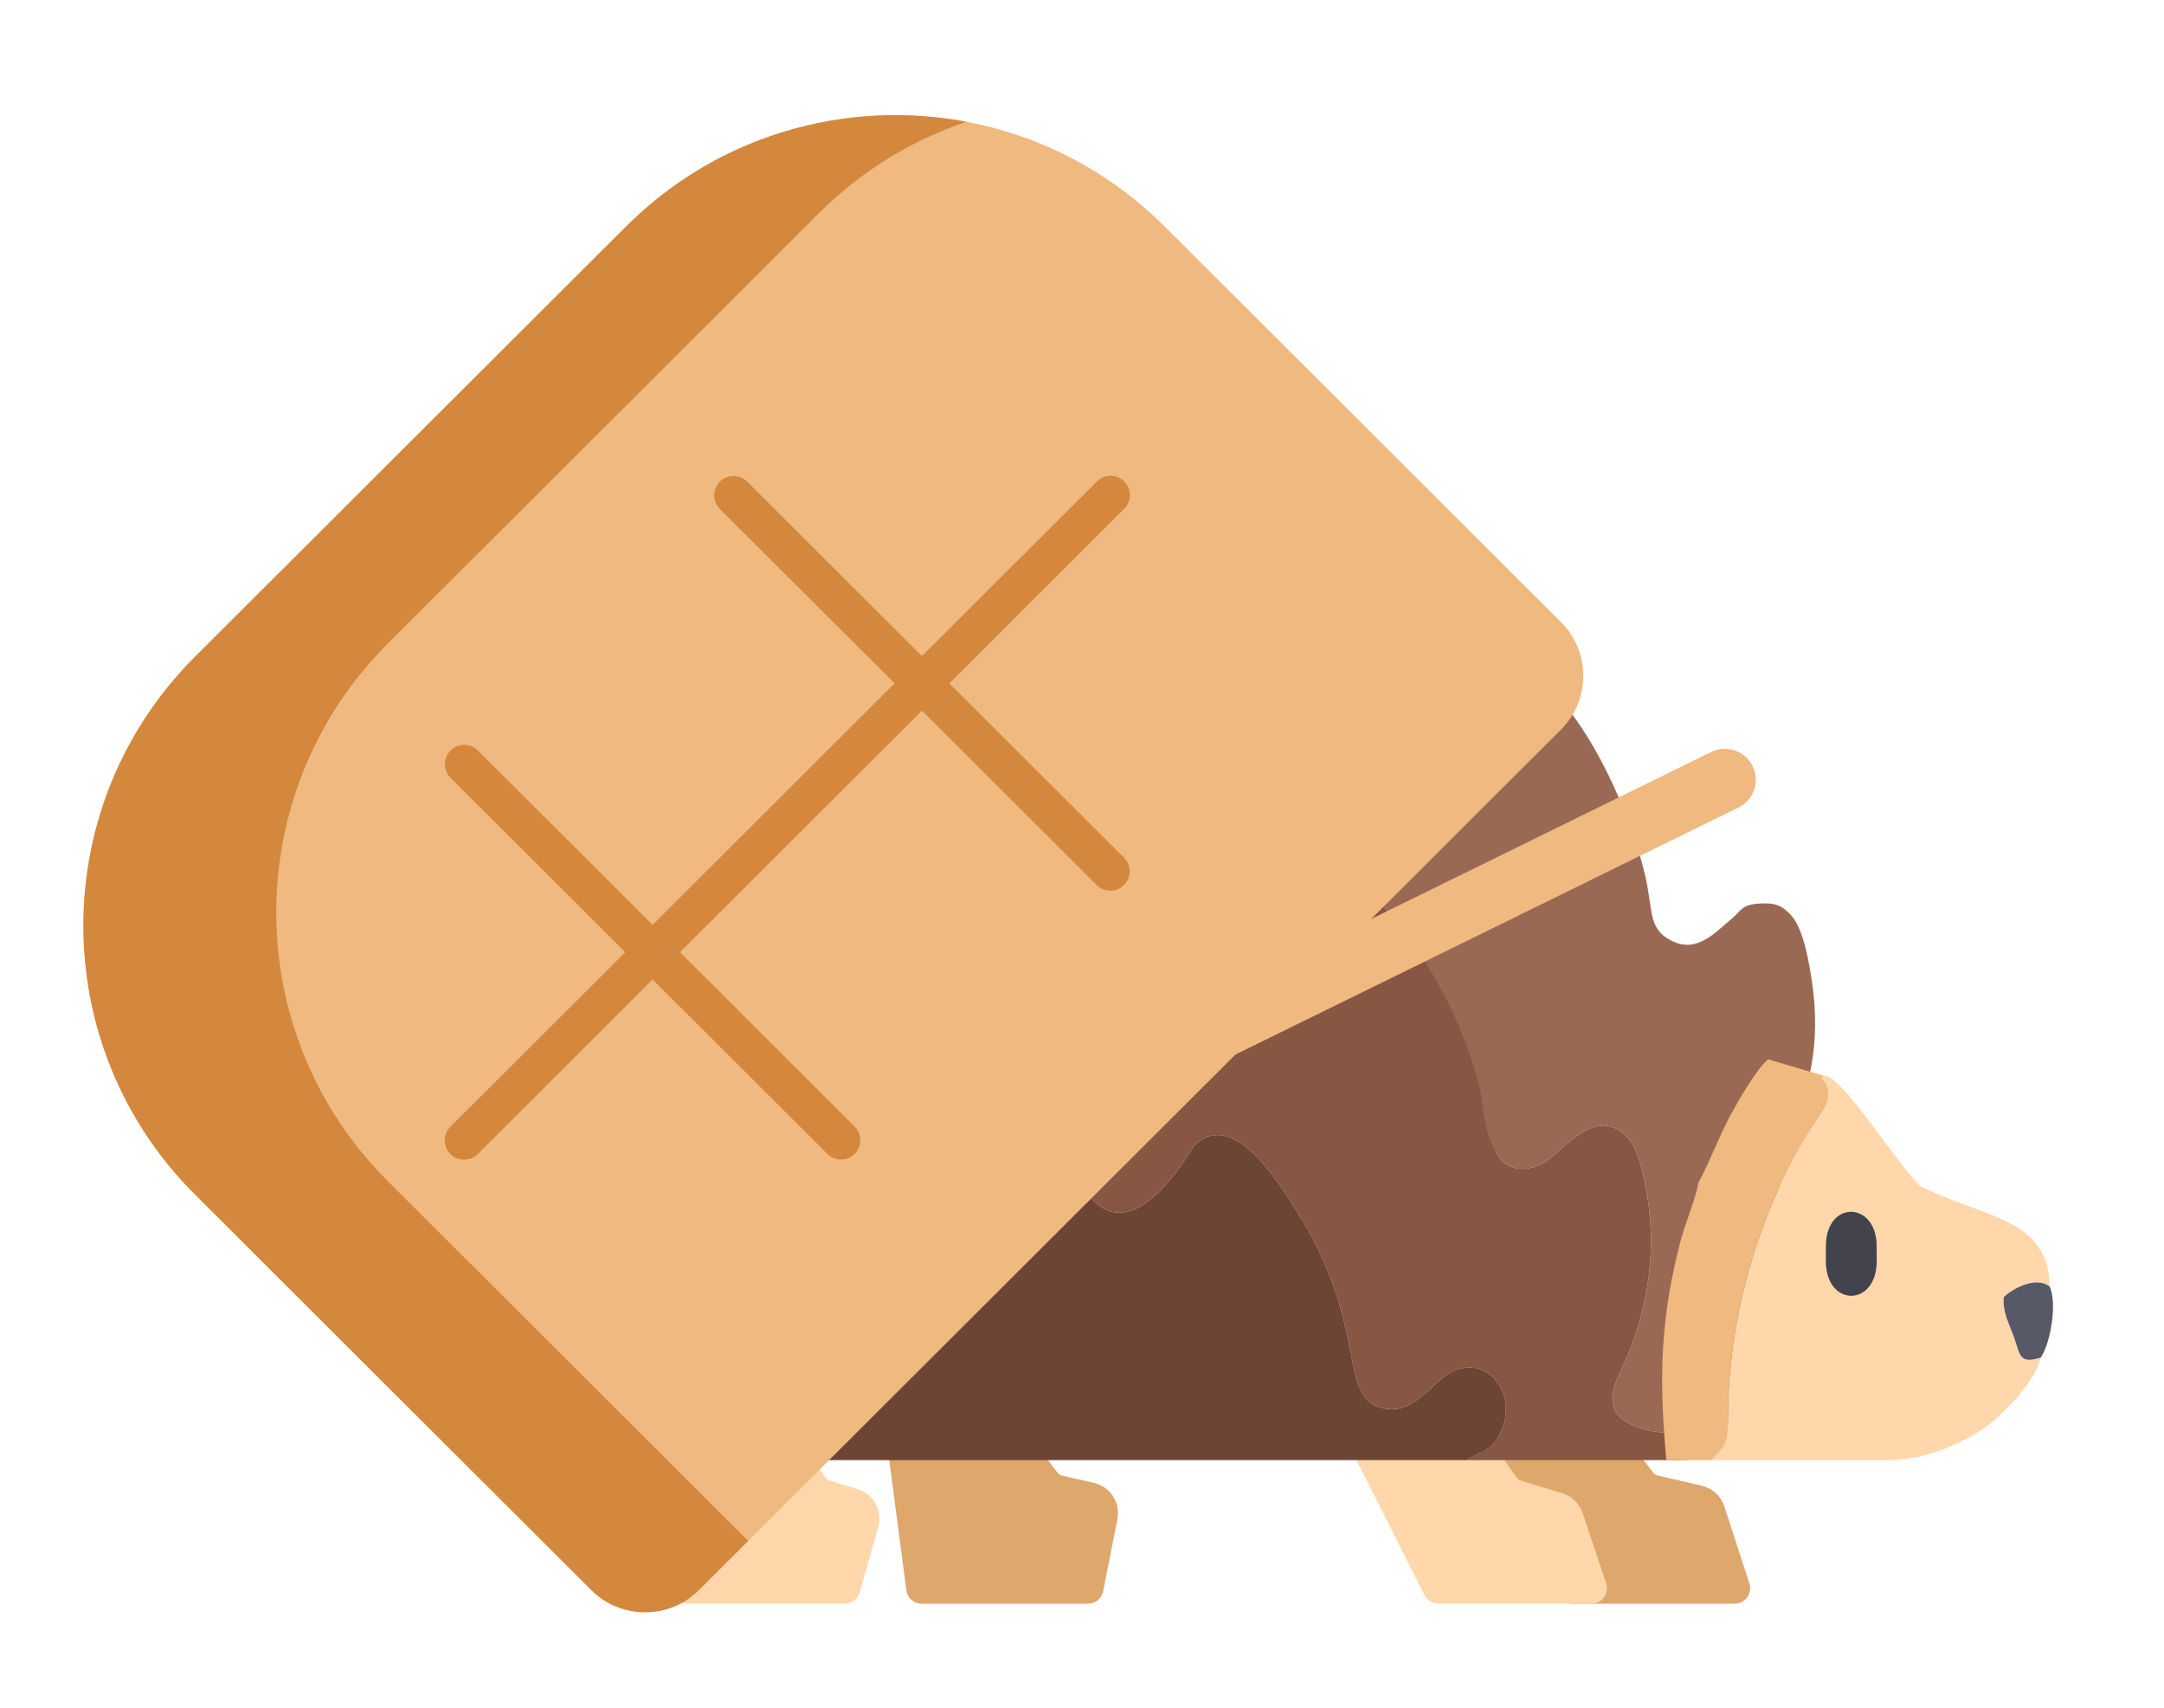 <svg width="280" height="221" viewBox="0 0 280 221" fill="none" xmlns="http://www.w3.org/2000/svg">
<g clip-path="url(#clip0_1818_139062)">
<path d="M201.739 206.359L192.45 187.362C192.125 186.698 192.609 185.923 193.348 185.923H209.912C210.224 185.923 210.518 186.069 210.707 186.317L213.921 190.535C214.062 190.721 214.264 190.851 214.491 190.904L220.205 192.222C221.574 192.537 222.676 193.548 223.11 194.884L226.352 204.863C226.772 206.155 225.809 207.481 224.45 207.481H203.536C202.772 207.481 202.074 207.046 201.739 206.359Z" fill="#DEA76C"/>
<path d="M117.273 205.742L114.817 187.054C114.738 186.455 115.204 185.924 115.808 185.924H132.834C133.146 185.924 133.44 186.07 133.629 186.318L136.843 190.536C136.984 190.722 137.186 190.852 137.413 190.905L141.556 191.86C143.661 192.346 145 194.415 144.581 196.534L142.735 205.87C142.55 206.807 141.728 207.482 140.773 207.482H119.255C118.252 207.482 117.403 206.738 117.273 205.742Z" fill="#DEA76C"/>
<path d="M184.318 206.382L175.519 188.914C175.184 188.249 175.668 187.464 176.412 187.464H193.112C193.437 187.464 193.742 187.622 193.929 187.887L196.258 191.187C196.387 191.369 196.573 191.503 196.786 191.567L202.142 193.187C203.383 193.562 204.365 194.516 204.777 195.746L207.822 204.847C208.256 206.143 207.292 207.482 205.926 207.482H186.104C185.348 207.482 184.657 207.056 184.318 206.382Z" fill="#FFD7AB"/>
<path d="M86.835 205.642L85.465 188.544C85.419 187.962 85.879 187.464 86.462 187.464H103.702C104.027 187.464 104.332 187.622 104.519 187.887L106.848 191.187C106.977 191.369 107.163 191.503 107.376 191.567L110.945 192.646C113.035 193.278 114.232 195.469 113.634 197.569L111.228 206.029C110.984 206.889 110.198 207.482 109.304 207.482H88.829C87.787 207.482 86.919 206.681 86.835 205.642Z" fill="#FFD7AB"/>
<path fill-rule="evenodd" clip-rule="evenodd" d="M120.149 97.137C127.356 94.264 142.443 100.723 148.07 104.626C150.975 106.632 152.081 108.278 155.088 107.06C157.885 105.905 157.623 102.551 157.846 100.496C158.002 99.017 157.529 98.541 158.755 97.09C160.128 95.476 160.952 95.24 162.406 95.27C164.556 95.301 167.769 97.619 169.645 99.011C181.716 107.986 179.313 117.739 184.766 118.945C188.665 119.802 192.713 110.327 197.137 120.869C199.903 127.497 200.369 131.92 199.998 138.515C199.927 139.638 199.734 141.246 199.043 142.058C197.996 144.184 197.061 146.019 195.156 147.87C193.398 149.593 190.81 151.05 189.156 150.837C186.707 150.522 186.138 147.871 185.418 145.988C182.916 139.497 178.745 133.771 172.844 129.795C171.077 128.604 168.791 127.092 167.044 127.098C161.392 127.106 163.212 134.29 162.072 136.763C159.262 142.87 152.809 136.427 150.795 135.189C144.181 131.139 135.135 128.354 127.837 128.213C125.88 128.173 123.457 129.484 123.121 132.087C122.937 133.594 125.237 140.139 122.894 143.442C119.793 147.84 113.966 142.21 100.149 146.131C96.575 147.148 83.664 151.098 86.444 156.932C87.202 158.504 90.47 160.95 91.931 162.77C96.151 168.068 91.42 169.813 87.186 172.683C83.089 175.452 107.729 189.003 103.104 189.003C98.479 189.003 79.687 189.003 68.896 189.003C66.109 185.154 68.596 180.752 69.653 178.397C72.251 172.628 75.053 172.048 74.726 168.74C74.22 163.468 69.016 166.3 66.76 162.943C65.818 161.571 65.812 159.634 66.599 158.091C67.164 156.987 68.919 154.103 69.868 153.036C73.397 148.886 75.427 146.186 79.875 142.704C83.12 140.18 88.601 138.217 88.616 134.444C88.639 127.939 71.046 124.362 89.929 116.202C109.372 107.815 118.444 119.489 119.113 107.678C119.422 102.215 116.439 100.922 120.149 97.137Z" fill="#875743"/>
<path fill-rule="evenodd" clip-rule="evenodd" d="M197.045 86.796C204.942 90.16 211.751 107.04 213.127 114.514C213.843 118.365 213.428 120.527 216.738 121.916C219.834 123.19 222.242 120.341 224.02 118.895C225.295 117.85 225.295 117.105 227.388 116.919C229.724 116.718 230.556 117.177 231.674 118.336C233.336 120.04 234.053 124.378 234.44 126.941C236.919 143.448 227.431 149.261 230.771 154.473C233.164 158.195 243.728 153.886 238.983 165.654C235.988 173.042 232.906 176.893 227.474 181.804C226.542 182.634 225.138 183.751 223.962 183.851C221.483 184.71 219.318 185.426 216.38 185.397C213.657 185.383 210.489 184.51 209.357 183.049C207.68 180.888 209.3 178.353 210.203 176.306C213.299 169.233 214.488 161.459 212.955 153.714C212.496 151.394 211.88 148.416 210.504 147.056C206.06 142.647 201.889 149.734 199.066 150.793C192.1 153.413 192.057 143.291 191.441 140.743C189.405 132.381 184.475 123.118 178.856 117.305C177.351 115.745 174.427 114.886 172.134 116.676C170.815 117.721 167.519 124.679 163.104 125.452C157.242 126.497 157.055 117.506 143.152 109.803C139.555 107.813 126.34 100.841 123.975 107.613C123.344 109.445 124.003 113.927 123.731 116.504C122.914 123.977 117.84 121.658 112.279 120.613C106.904 119.596 101.343 119.439 95.867 120.069C91.682 120.541 81.835 124.378 84.458 116.948C85.634 115.029 91.395 112.452 94.061 111.421C100.597 108.901 103.249 110.634 105.571 107.77C109.283 103.217 102.991 101.385 103.837 96.975C104.166 95.157 105.671 93.625 107.492 93.024C108.796 92.594 112.422 91.692 113.999 91.592C120.004 91.077 123.702 90.533 129.909 91.263C134.423 91.807 140.257 94.541 143.21 91.578C148.298 86.466 137.276 69.902 158.46 78.22C180.261 86.796 178.283 103.089 188.015 94.298C192.516 90.232 191.183 86.882 197.045 86.796Z" fill="#9A6954"/>
<path fill-rule="evenodd" clip-rule="evenodd" d="M223.961 183.852C223.273 185.026 222.571 185.083 221.195 185.756C217.282 187.674 222.268 188.548 217.954 188.906H189.791C191.41 187.832 192.371 187.918 193.446 186.457C197.273 181.289 192.629 174.546 187.383 177.738C185.348 178.984 183.026 182.62 179.686 182.305C172.677 181.661 177.55 172.283 167.962 156.993C165.224 152.64 159.462 143.277 154.46 148.274C154.173 148.56 146.577 162.505 140.657 154.33C137.231 149.605 133.075 145.339 127.829 142.146C124.934 140.399 113.754 134.515 109.382 136.19C105.269 137.751 112.589 148.617 111.585 152.955C110.869 156.119 85.46 153.242 83.066 154.33C81.704 151.882 98.36 147.042 97.013 144.508C95.837 142.346 93.601 138.409 92.01 137.049C89.947 133.828 86.693 130.392 83.955 127.643C82.551 126.24 80.601 124.894 80.601 122.245C80.601 119.339 82.859 117.607 84.608 116.504C89.383 114.647 94.628 115.351 98.482 115.86C104.648 116.676 107.752 119.463 113.127 120.48C118.688 121.525 122.913 123.978 123.73 116.504C124.002 113.927 123.343 109.446 123.973 107.613C126.338 100.841 139.553 107.814 143.151 109.804C157.054 117.506 157.24 126.497 163.103 125.452C167.517 124.679 170.814 117.721 172.132 116.676C174.426 114.886 177.35 115.745 178.855 117.306C184.473 123.119 189.404 132.382 191.439 140.743C192.055 143.291 192.098 153.414 199.064 150.794C201.888 149.734 206.059 142.647 210.502 147.057C211.878 148.417 212.494 151.395 212.953 153.714C214.487 161.46 213.297 169.234 210.201 176.307C209.298 178.354 207.679 180.888 209.356 183.05C210.488 184.51 213.655 185.384 216.379 185.398C219.317 185.427 221.481 184.711 223.961 183.852Z" fill="#875743"/>
<path fill-rule="evenodd" clip-rule="evenodd" d="M189.793 188.906H105.199C60.715 188.906 79.214 178.995 83.839 172.066C83.438 169.131 72.986 157.637 77.672 152.956C82.359 148.274 96.942 152.956 101.014 152.956C103.109 152.956 105.684 152.956 106.962 147.428C107.966 143.09 105.271 137.751 109.384 136.19C113.756 134.515 124.936 140.4 127.831 142.146C133.077 145.339 137.233 149.605 140.659 154.33C146.579 162.505 154.175 148.56 154.462 148.274C159.464 143.277 165.226 152.641 167.964 156.993C177.552 172.284 172.679 181.661 179.688 182.306C183.028 182.621 185.35 178.984 187.385 177.738C192.631 174.546 197.275 181.289 193.448 186.458C192.373 187.918 191.413 187.832 189.793 188.906Z" fill="#6D4534"/>
<path fill-rule="evenodd" clip-rule="evenodd" d="M244.677 188.905C246.339 188.791 247.744 188.619 248.719 188.375C252.101 187.502 255.871 185.669 258.078 183.708C260.128 181.875 263.367 178.583 264.041 175.648C261.289 176.464 261.418 175.433 260.601 173.042C260.013 171.352 259.067 169.735 259.268 167.816C260.529 166.599 263.453 165.124 265.187 166.427C265.187 157.665 256.63 157.495 248.719 153.587C246.812 152.642 238.198 138.724 235.991 139.182C235.231 139.883 236.55 139.483 236.578 141.559C236.593 142.718 235.89 143.678 235.417 144.408C234.328 146.111 233.296 147.615 232.25 149.562C226.947 159.369 223.75 171.037 223.593 182.477C223.535 186.614 223.722 186.614 221.414 188.905H244.677Z" fill="#FFD7AB"/>
<path fill-rule="evenodd" clip-rule="evenodd" d="M219.78 152.955C219.35 155.274 218.031 158.267 217.372 160.844C216.655 163.621 216.082 166.384 215.681 169.319C214.735 176.335 215.007 181.933 215.595 188.905H221.414C223.722 186.615 223.535 186.615 223.593 182.477C223.75 171.038 226.947 159.369 232.25 149.562C233.296 147.615 234.328 146.112 235.417 144.408C235.89 143.678 236.593 142.718 236.578 141.559C236.55 139.483 235.231 139.884 235.991 139.182L228.781 137.049C227.19 138.409 224.954 142.346 223.779 144.508C222.432 147.042 221.142 150.507 219.78 152.955Z" fill="#EFB97F"/>
<path fill-rule="evenodd" clip-rule="evenodd" d="M236.248 161.26V163.15C236.248 169.148 242.827 169.134 242.827 163.15V161.26C242.827 155.375 236.248 155.189 236.248 161.26Z" fill="#42434D"/>
<path fill-rule="evenodd" clip-rule="evenodd" d="M264.043 175.648C265.333 173.83 266.221 168.432 265.189 166.428C263.455 165.125 260.531 166.6 259.27 167.817C259.069 169.735 260.015 171.353 260.603 173.042C261.42 175.433 261.291 176.464 264.043 175.648Z" fill="#585966"/>
<path fill-rule="evenodd" clip-rule="evenodd" d="M80.998 29.313L25.234 84.969C5.988 104.177 5.975 135.318 25.205 154.51L76.508 205.714C80.352 209.551 86.595 209.548 90.443 205.708L201.971 94.396C205.819 90.556 205.821 84.325 201.977 80.488L150.674 29.284C131.444 10.092 100.243 10.105 80.998 29.313Z" fill="#EFB97F"/>
<path fill-rule="evenodd" clip-rule="evenodd" d="M50.186 83.252L105.95 27.596C111.51 22.047 118.067 18.1 125.046 15.755C109.577 12.841 92.973 17.361 80.998 29.313L25.234 84.969C5.988 104.177 5.975 135.318 25.205 154.51L76.508 205.714C80.352 209.551 86.595 209.548 90.443 205.708L96.809 199.354L50.158 152.794C30.928 133.601 30.941 102.46 50.186 83.252Z" fill="#D3883E"/>
<path d="M143.668 112.739L94.915 64.08" stroke="#D3883E" stroke-width="5" stroke-linecap="round" stroke-linejoin="round"/>
<path d="M108.819 147.523L60.066 98.864" stroke="#D3883E" stroke-width="5" stroke-linecap="round" stroke-linejoin="round"/>
<path d="M60.047 147.539L143.693 64.055" stroke="#D3883E" stroke-width="5" stroke-linecap="round" stroke-linejoin="round"/>
<line x1="4" y1="-4" x2="92.219" y2="-4" transform="matrix(-0.898 0.441 -0.442 -0.897 225 95.529)" stroke="#EFB97F" stroke-width="8" stroke-linecap="round"/>
</g>
<defs>
<clipPath id="clip0_1818_139062">
<rect width="280" height="221" fill="white"/>
</clipPath>
</defs>
</svg>
